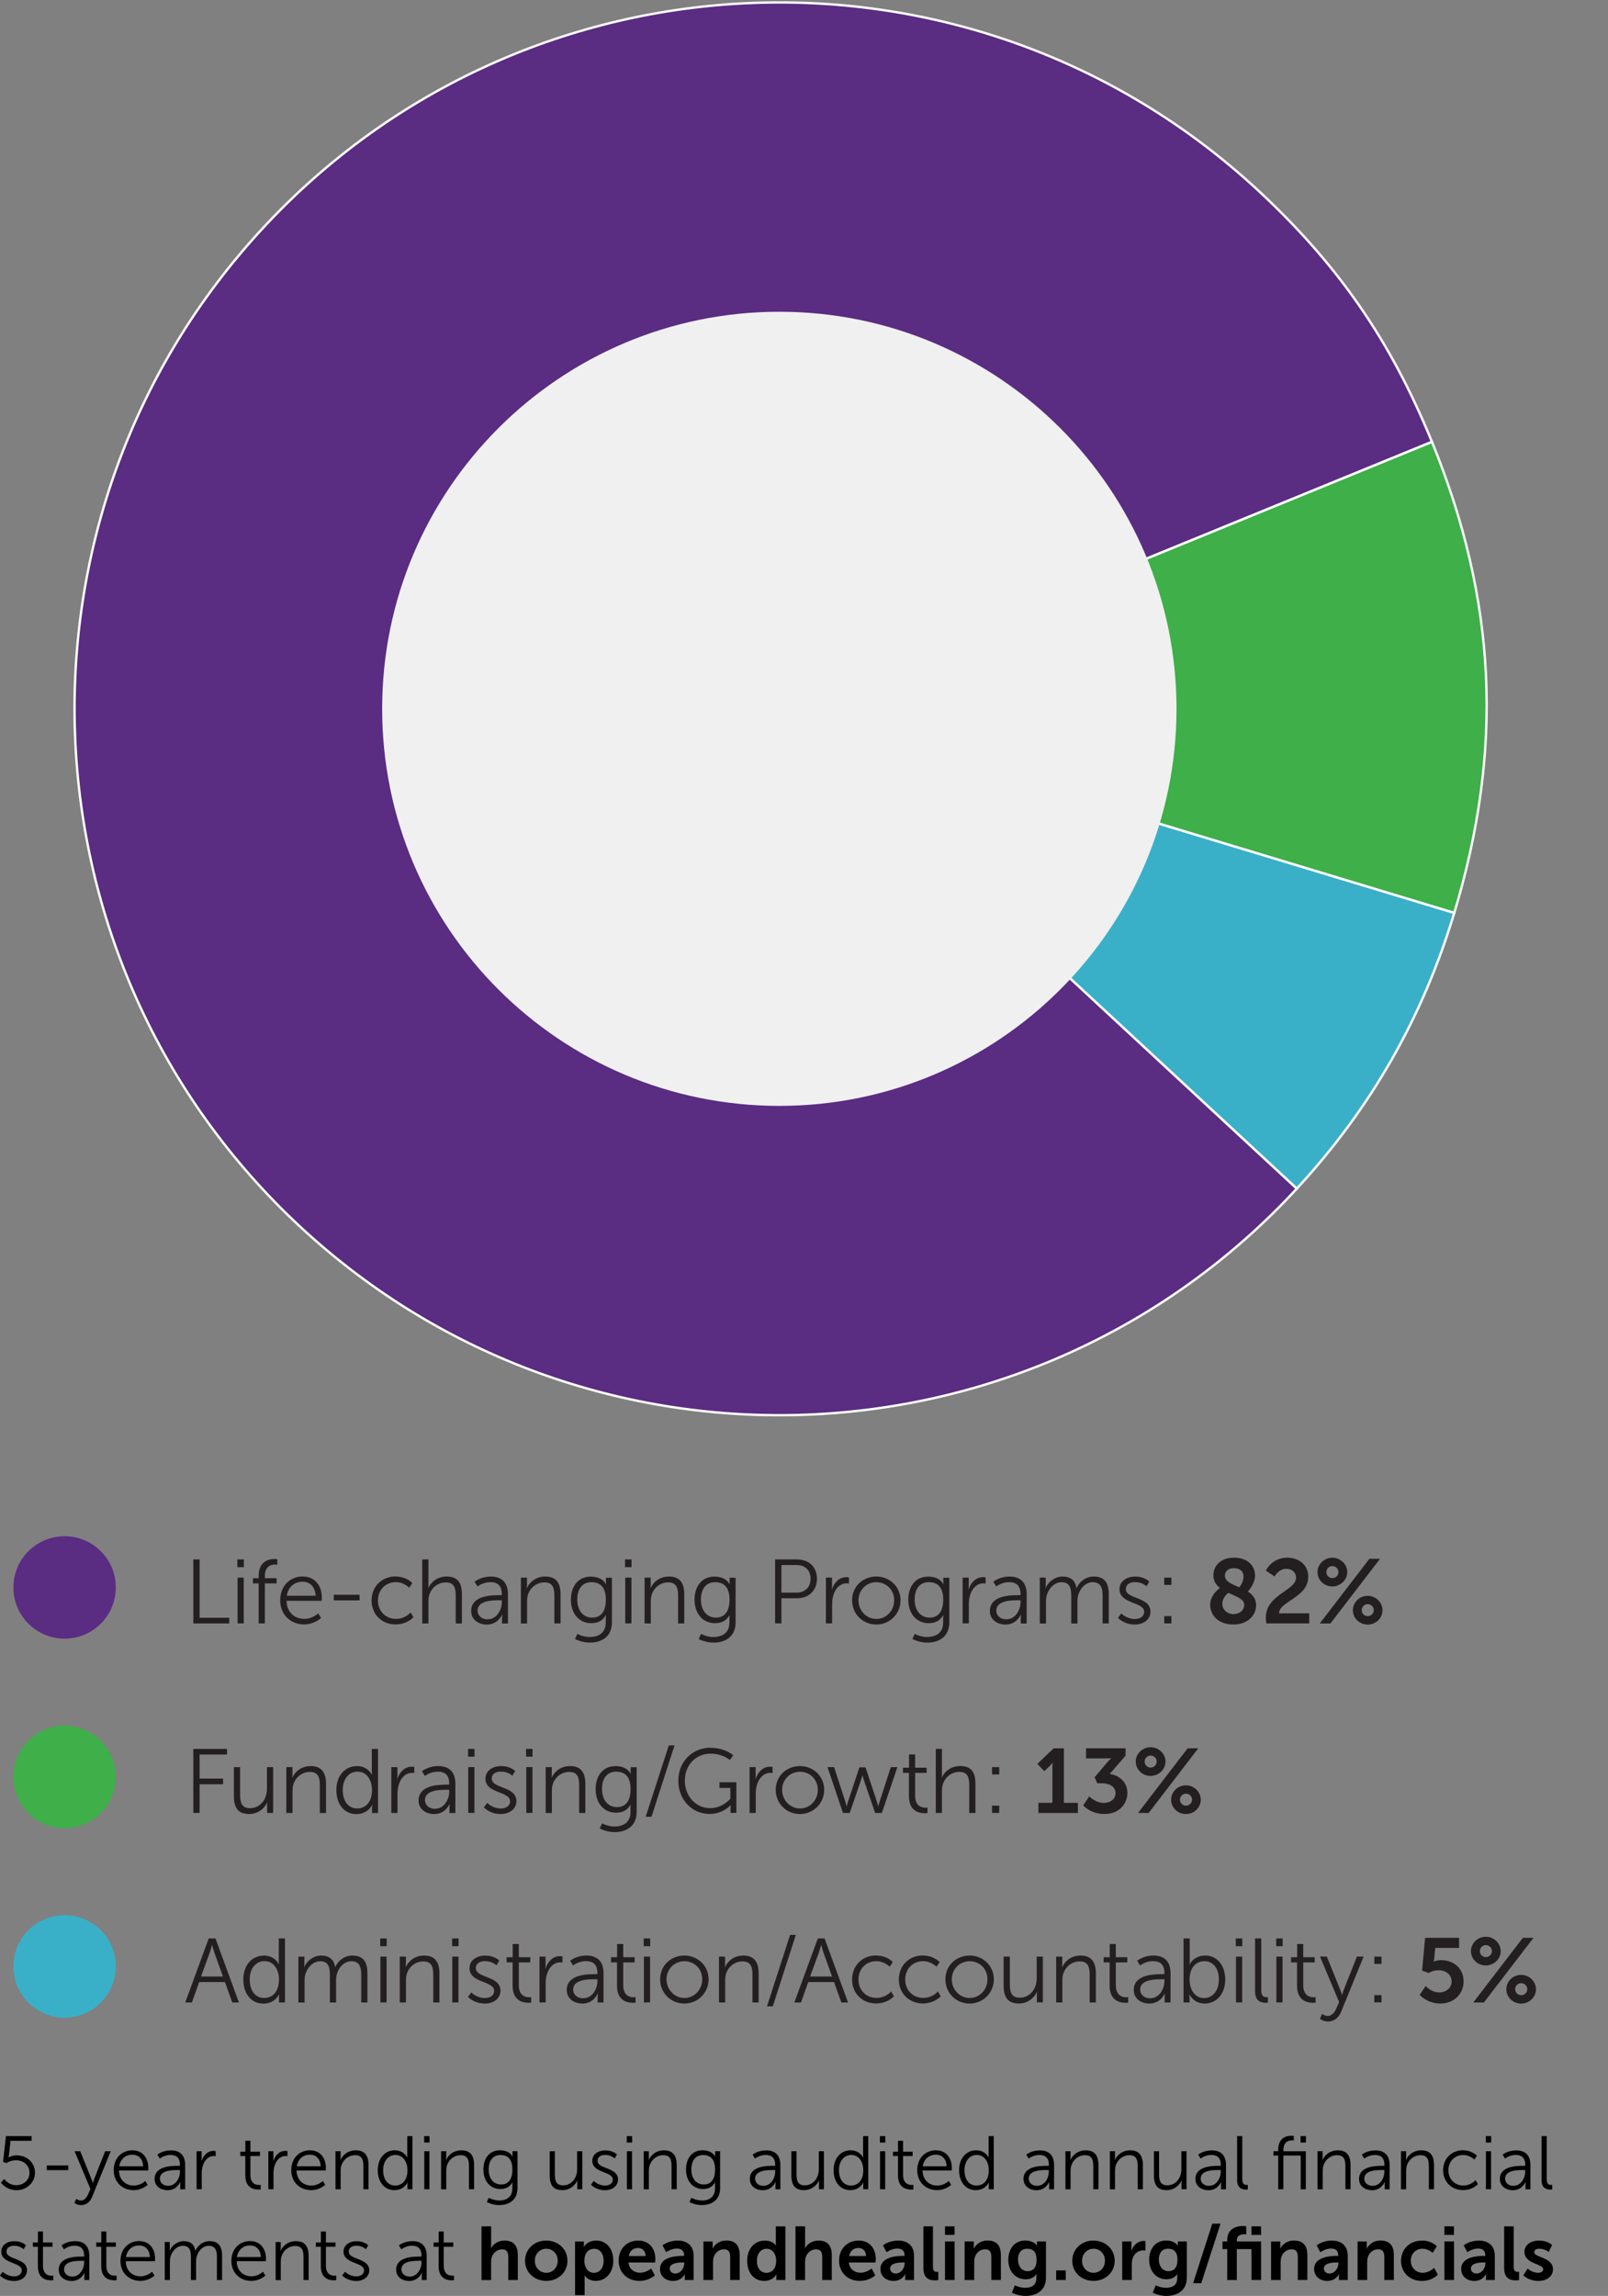 <svg xmlns="http://www.w3.org/2000/svg" id="Layer_2" data-name="Layer 2" viewBox="0 0 340.53 485.99"><rect x="0" y="0" width="340.53" height="485.99" fill="#808080" stroke="none"/><defs><style>      .cls-1, .cls-2, .cls-3, .cls-4, .cls-5, .cls-6, .cls-7 {        stroke-width: 0px;      }      .cls-1, .cls-8 {        fill: none;      }      .cls-3 {        fill: #5a2c82;      }      .cls-4 {        fill: #3ab0c8;      }      .cls-5 {        fill: #3eaf49;      }      .cls-6 {        fill: #231f20;      }      .cls-7 {        fill: #f0f0f0;      }      .cls-8 {        stroke: #fff;        stroke-miterlimit: 10;        stroke-width: .5px;      }    </style></defs><g id="Layer_2-2" data-name="Layer 2"><g><path class="cls-4" d="m13.68,427.08c5.99,0,10.84-4.85,10.84-10.84s-4.85-10.84-10.84-10.84-10.84,4.85-10.84,10.84,4.85,10.84,10.84,10.84"></path><path class="cls-3" d="m13.68,346.86c5.99,0,10.84-4.85,10.84-10.84s-4.85-10.84-10.84-10.84-10.84,4.85-10.84,10.84,4.85,10.84,10.84,10.84"></path><path class="cls-5" d="m13.68,386.97c5.99,0,10.84-4.85,10.84-10.84s-4.85-10.84-10.84-10.84-10.84,4.85-10.84,10.84,4.85,10.84,10.84,10.84"></path><path class="cls-4" d="m165.06,150.04l142.91,43.19c-6.66,22.14-17.68,41.41-33.35,58.38l-109.56-101.57Z"></path><path class="cls-8" d="m165.06,150.04l142.91,43.19c-6.66,22.14-17.68,41.41-33.35,58.38l-109.56-101.57Z"></path><path class="cls-5" d="m165.06,150.04l138.19-56.52c13.72,33.64,15.2,64.92,4.73,99.71l-142.91-43.19Z"></path><path class="cls-8" d="m165.06,150.04l138.19-56.52c13.72,33.64,15.2,64.92,4.73,99.71l-142.91-43.19Z"></path><path class="cls-3" d="m165.06,150.04l109.56,101.57c-55.99,60.6-150.43,64.26-210.94,8.16C3.17,203.67-.49,109.07,55.5,48.47,111.49-12.13,205.94-15.78,266.44,40.31c16.94,15.71,28.07,31.8,36.8,53.2l-138.19,56.52Z"></path><path class="cls-8" d="m165.06,150.04l109.56,101.57c-55.99,60.6-150.43,64.26-210.94,8.16C3.17,203.67-.49,109.07,55.5,48.47,111.49-12.13,205.94-15.78,266.44,40.31c16.94,15.71,28.07,31.8,36.8,53.2l-138.19,56.52Z"></path><path class="cls-7" d="m165.04,234.09c46.45,0,84.11-37.63,84.11-84.05s-37.66-84.05-84.11-84.05-84.11,37.63-84.11,84.05,37.66,84.05,84.11,84.05"></path><rect class="cls-1" x="4.34" width="336.19" height="300.08"></rect><g><path class="cls-2" d="m.91,461.24s.83,1.31,2.54,1.31c1.55,0,2.8-1.1,2.8-2.64s-1.25-2.64-2.85-2.64c-1.2,0-2.05.61-2.05.61l-.7-.26.61-5.46h5.44v.99H2.23l-.32,2.88c-.05.4-.11.64-.11.64h.03s.7-.43,1.71-.43c2.26,0,3.87,1.63,3.87,3.67s-1.71,3.7-3.91,3.7-3.3-1.6-3.3-1.6l.7-.77Z"></path><path class="cls-2" d="m9.91,458.37h4.55v.99h-4.55v-.99Z"></path><path class="cls-2" d="m16.17,465.43s.45.37.96.37c.7,0,1.2-.58,1.52-1.31l.5-1.14-3.36-7.99h1.2l2.37,5.87c.16.4.29.85.29.85h.03s.11-.45.27-.85l2.32-5.87h1.18l-3.97,9.73c-.42,1.02-1.25,1.68-2.32,1.68-.83,0-1.41-.48-1.41-.48l.42-.86Z"></path><path class="cls-2" d="m28.05,455.17c2.23,0,3.36,1.71,3.36,3.71,0,.19-.03.56-.03.56h-6.18c.05,2.07,1.46,3.19,3.12,3.19,1.47,0,2.45-.98,2.45-.98l.5.83s-1.17,1.12-2.98,1.12c-2.4,0-4.21-1.73-4.21-4.21,0-2.64,1.79-4.23,3.97-4.23Zm2.26,3.38c-.06-1.68-1.09-2.46-2.29-2.46-1.34,0-2.51.85-2.77,2.46h5.06Z"></path><path class="cls-2" d="m37.66,458.44h.45v-.21c0-1.55-.85-2.08-2-2.08-1.33,0-2.27.77-2.27.77l-.51-.83s1.06-.91,2.87-.91c1.94,0,3.01,1.07,3.01,3.09v5.15h-1.04v-.88c0-.4.03-.67.03-.67h-.03s-.67,1.75-2.69,1.75c-1.34,0-2.74-.78-2.74-2.39,0-2.72,3.54-2.78,4.93-2.78Zm-2.02,4.24c1.54,0,2.47-1.6,2.47-2.99v-.35h-.46c-1.26,0-3.79.05-3.79,1.83,0,.75.59,1.52,1.79,1.52Z"></path><path class="cls-2" d="m41.63,455.36h1.07v1.42c0,.35-.03.64-.03.64h.03c.38-1.22,1.28-2.14,2.55-2.14.22,0,.43.05.43.05v1.07s-.19-.03-.4-.03c-1.14,0-1.98.9-2.34,2.08-.16.51-.22,1.06-.22,1.57v3.39h-1.09v-8.05Z"></path><path class="cls-2" d="m51.95,456.37h-1.06v-.91h1.07v-2.32h1.07v2.32h2.02v.91h-2.02v4c0,1.89,1.2,2.13,1.81,2.13.22,0,.37-.03.37-.03v.98s-.18.03-.46.03c-.93,0-2.8-.3-2.8-2.99v-4.11Z"></path><path class="cls-2" d="m56.83,455.36h1.07v1.42c0,.35-.03.64-.03.64h.03c.38-1.22,1.28-2.14,2.55-2.14.22,0,.43.05.43.05v1.07s-.19-.03-.4-.03c-1.14,0-1.98.9-2.34,2.08-.16.51-.22,1.06-.22,1.57v3.39h-1.09v-8.05Z"></path><path class="cls-2" d="m65.65,455.17c2.23,0,3.36,1.71,3.36,3.71,0,.19-.03.56-.03.56h-6.18c.05,2.07,1.46,3.19,3.12,3.19,1.47,0,2.45-.98,2.45-.98l.5.83s-1.17,1.12-2.98,1.12c-2.4,0-4.21-1.73-4.21-4.21,0-2.64,1.79-4.23,3.97-4.23Zm2.26,3.38c-.06-1.68-1.09-2.46-2.29-2.46-1.34,0-2.51.85-2.77,2.46h5.06Z"></path><path class="cls-2" d="m71.06,455.36h1.07v1.2c0,.35-.03.64-.03.64h.03c.29-.74,1.31-2.03,3.22-2.03s2.69,1.14,2.69,3.12v5.12h-1.09v-4.83c0-1.26-.19-2.38-1.75-2.38-1.38,0-2.56.94-2.93,2.27-.1.34-.13.7-.13,1.09v3.86h-1.09v-8.05Z"></path><path class="cls-2" d="m83.63,455.17c1.95,0,2.62,1.52,2.62,1.52h.03s-.03-.27-.03-.61v-3.92h1.09v11.25h-1.06v-.85c0-.35.03-.58.03-.58h-.03s-.66,1.62-2.77,1.62-3.51-1.73-3.51-4.23,1.5-4.21,3.62-4.21Zm.05,7.46c1.34,0,2.61-.96,2.61-3.25,0-1.63-.83-3.23-2.56-3.23-1.42,0-2.59,1.2-2.59,3.23s1.04,3.25,2.54,3.25Z"></path><path class="cls-2" d="m89.82,452.16h1.14v1.36h-1.14v-1.36Zm.03,3.2h1.09v8.05h-1.09v-8.05Z"></path><path class="cls-2" d="m93.42,455.36h1.07v1.2c0,.35-.03.64-.03.64h.03c.29-.74,1.31-2.03,3.22-2.03s2.69,1.14,2.69,3.12v5.12h-1.09v-4.83c0-1.26-.19-2.38-1.75-2.38-1.38,0-2.56.94-2.93,2.27-.1.34-.13.7-.13,1.09v3.86h-1.09v-8.05Z"></path><path class="cls-2" d="m105.68,465.8c1.57,0,2.82-.74,2.82-2.53v-.74c0-.3.03-.58.03-.58h-.03c-.48.9-1.3,1.41-2.54,1.41-2.16,0-3.59-1.71-3.59-4.13s1.33-4.07,3.49-4.07,2.66,1.34,2.66,1.34h.03s-.02-.1-.02-.27v-.88h1.06v7.86c0,2.56-1.89,3.55-3.86,3.55-.93,0-1.86-.24-2.64-.64l.42-.9s.99.56,2.18.56Zm2.83-6.56c0-2.35-1.12-3.07-2.54-3.07-1.57,0-2.48,1.14-2.48,3.06s1.04,3.17,2.64,3.17c1.26,0,2.38-.78,2.38-3.15Z"></path><path class="cls-2" d="m116.41,455.36h1.09v4.83c0,1.26.19,2.39,1.74,2.39,1.84,0,2.98-1.62,2.98-3.36v-3.86h1.09v8.05h-1.06v-1.2c0-.35.03-.64.03-.64h-.03c-.32.78-1.38,2.03-3.15,2.03-1.89,0-2.69-1.02-2.69-3.12v-5.12Z"></path><path class="cls-2" d="m125.75,461.65s.9.98,2.4.98c.86,0,1.62-.43,1.62-1.28,0-1.76-4.34-1.33-4.34-3.95,0-1.44,1.3-2.22,2.75-2.22,1.7,0,2.48.88,2.48.88l-.5.83s-.69-.74-2.02-.74c-.82,0-1.6.35-1.6,1.25,0,1.78,4.34,1.3,4.34,3.95,0,1.31-1.14,2.26-2.75,2.26-1.95,0-2.98-1.17-2.98-1.17l.59-.78Z"></path><path class="cls-2" d="m132.73,452.16h1.14v1.36h-1.14v-1.36Zm.03,3.2h1.09v8.05h-1.09v-8.05Z"></path><path class="cls-2" d="m136.33,455.36h1.07v1.2c0,.35-.03.64-.03.64h.03c.29-.74,1.31-2.03,3.22-2.03s2.69,1.14,2.69,3.12v5.12h-1.09v-4.83c0-1.26-.19-2.38-1.75-2.38-1.38,0-2.56.94-2.93,2.27-.1.34-.13.7-.13,1.09v3.86h-1.09v-8.05Z"></path><path class="cls-2" d="m148.6,465.8c1.57,0,2.82-.74,2.82-2.53v-.74c0-.3.03-.58.03-.58h-.03c-.48.9-1.3,1.41-2.55,1.41-2.16,0-3.59-1.71-3.59-4.13s1.33-4.07,3.49-4.07,2.66,1.34,2.66,1.34h.03s-.02-.1-.02-.27v-.88h1.06v7.86c0,2.56-1.89,3.55-3.86,3.55-.93,0-1.86-.24-2.64-.64l.42-.9s.99.56,2.18.56Zm2.83-6.56c0-2.35-1.12-3.07-2.54-3.07-1.57,0-2.48,1.14-2.48,3.06s1.04,3.17,2.64,3.17c1.26,0,2.38-.78,2.38-3.15Z"></path><path class="cls-2" d="m163.71,458.44h.45v-.21c0-1.55-.85-2.08-2-2.08-1.33,0-2.27.77-2.27.77l-.51-.83s1.06-.91,2.87-.91c1.94,0,3.01,1.07,3.01,3.09v5.15h-1.04v-.88c0-.4.03-.67.03-.67h-.03s-.67,1.75-2.69,1.75c-1.34,0-2.74-.78-2.74-2.39,0-2.72,3.54-2.78,4.93-2.78Zm-2.02,4.24c1.54,0,2.47-1.6,2.47-2.99v-.35h-.46c-1.26,0-3.79.05-3.79,1.83,0,.75.59,1.52,1.79,1.52Z"></path><path class="cls-2" d="m167.59,455.36h1.09v4.83c0,1.26.19,2.39,1.74,2.39,1.84,0,2.98-1.62,2.98-3.36v-3.86h1.09v8.05h-1.06v-1.2c0-.35.03-.64.03-.64h-.03c-.32.78-1.38,2.03-3.15,2.03-1.89,0-2.69-1.02-2.69-3.12v-5.12Z"></path><path class="cls-2" d="m180.16,455.17c1.95,0,2.62,1.52,2.62,1.52h.03s-.03-.27-.03-.61v-3.92h1.09v11.25h-1.06v-.85c0-.35.03-.58.03-.58h-.03s-.66,1.62-2.77,1.62-3.51-1.73-3.51-4.23,1.5-4.21,3.62-4.21Zm.05,7.46c1.34,0,2.61-.96,2.61-3.25,0-1.63-.83-3.23-2.56-3.23-1.42,0-2.59,1.2-2.59,3.23s1.04,3.25,2.55,3.25Z"></path><path class="cls-2" d="m186.34,452.16h1.14v1.36h-1.14v-1.36Zm.03,3.2h1.09v8.05h-1.09v-8.05Z"></path><path class="cls-2" d="m190.17,456.37h-1.06v-.91h1.07v-2.32h1.07v2.32h2.02v.91h-2.02v4c0,1.89,1.2,2.13,1.81,2.13.22,0,.37-.03.37-.03v.98s-.18.03-.46.03c-.93,0-2.8-.3-2.8-2.99v-4.11Z"></path><path class="cls-2" d="m198.21,455.17c2.23,0,3.36,1.71,3.36,3.71,0,.19-.03.56-.03.56h-6.18c.05,2.07,1.46,3.19,3.12,3.19,1.47,0,2.45-.98,2.45-.98l.5.83s-1.17,1.12-2.98,1.12c-2.4,0-4.21-1.73-4.21-4.21,0-2.64,1.79-4.23,3.97-4.23Zm2.26,3.38c-.06-1.68-1.09-2.46-2.29-2.46-1.34,0-2.51.85-2.77,2.46h5.06Z"></path><path class="cls-2" d="m206.74,455.17c1.95,0,2.62,1.52,2.62,1.52h.03s-.03-.27-.03-.61v-3.92h1.09v11.25h-1.06v-.85c0-.35.03-.58.03-.58h-.03s-.66,1.62-2.77,1.62-3.51-1.73-3.51-4.23,1.5-4.21,3.62-4.21Zm.05,7.46c1.34,0,2.61-.96,2.61-3.25,0-1.63-.83-3.23-2.56-3.23-1.42,0-2.59,1.2-2.59,3.23s1.04,3.25,2.55,3.25Z"></path><path class="cls-2" d="m221.67,458.44h.45v-.21c0-1.55-.85-2.08-2-2.08-1.33,0-2.27.77-2.27.77l-.51-.83s1.06-.91,2.87-.91c1.94,0,3.01,1.07,3.01,3.09v5.15h-1.04v-.88c0-.4.03-.67.03-.67h-.03s-.67,1.75-2.69,1.75c-1.34,0-2.74-.78-2.74-2.39,0-2.72,3.54-2.78,4.93-2.78Zm-2.02,4.24c1.54,0,2.46-1.6,2.46-2.99v-.35h-.46c-1.26,0-3.79.05-3.79,1.83,0,.75.59,1.52,1.79,1.52Z"></path><path class="cls-2" d="m225.64,455.36h1.07v1.2c0,.35-.03.64-.03.64h.03c.29-.74,1.31-2.03,3.22-2.03s2.69,1.14,2.69,3.12v5.12h-1.09v-4.83c0-1.26-.19-2.38-1.75-2.38-1.38,0-2.56.94-2.93,2.27-.1.34-.13.7-.13,1.09v3.86h-1.09v-8.05Z"></path><path class="cls-2" d="m235.05,455.36h1.07v1.2c0,.35-.03.64-.03.64h.03c.29-.74,1.31-2.03,3.22-2.03s2.69,1.14,2.69,3.12v5.12h-1.09v-4.83c0-1.26-.19-2.38-1.75-2.38-1.38,0-2.56.94-2.93,2.27-.1.34-.13.7-.13,1.09v3.86h-1.09v-8.05Z"></path><path class="cls-2" d="m244.37,455.36h1.09v4.83c0,1.26.19,2.39,1.74,2.39,1.84,0,2.98-1.62,2.98-3.36v-3.86h1.09v8.05h-1.06v-1.2c0-.35.03-.64.03-.64h-.03c-.32.78-1.38,2.03-3.15,2.03-1.89,0-2.69-1.02-2.69-3.12v-5.12Z"></path><path class="cls-2" d="m258.08,458.44h.45v-.21c0-1.55-.85-2.08-2-2.08-1.33,0-2.27.77-2.27.77l-.51-.83s1.06-.91,2.87-.91c1.94,0,3.01,1.07,3.01,3.09v5.15h-1.04v-.88c0-.4.03-.67.03-.67h-.03s-.67,1.75-2.69,1.75c-1.34,0-2.74-.78-2.74-2.39,0-2.72,3.54-2.78,4.93-2.78Zm-2.02,4.24c1.54,0,2.46-1.6,2.46-2.99v-.35h-.46c-1.26,0-3.79.05-3.79,1.83,0,.75.59,1.52,1.79,1.52Z"></path><path class="cls-2" d="m261.99,452.16h1.09v9.11c0,1.06.48,1.22.9,1.22.14,0,.27-.02.27-.02v.98s-.19.03-.4.03c-.67,0-1.86-.21-1.86-1.97v-9.35Z"></path><path class="cls-2" d="m275.45,456.27h-3.67v7.14h-1.09v-7.14h-1.01v-.91h1.01v-.29c0-2.66,1.87-2.99,2.79-2.99.3,0,.5.03.5.03v.98s-.16-.03-.38-.03c-.62,0-1.81.22-1.81,2.02v.29h4.75v8.05h-1.09v-7.14Zm-.03-4.11h1.14v1.36h-1.14v-1.36Z"></path><path class="cls-2" d="m279.03,455.36h1.07v1.2c0,.35-.03.64-.03.64h.03c.29-.74,1.31-2.03,3.22-2.03s2.69,1.14,2.69,3.12v5.12h-1.09v-4.83c0-1.26-.19-2.38-1.75-2.38-1.38,0-2.56.94-2.93,2.27-.1.34-.13.7-.13,1.09v3.86h-1.09v-8.05Z"></path><path class="cls-2" d="m292.73,458.44h.45v-.21c0-1.55-.85-2.08-2-2.08-1.33,0-2.27.77-2.27.77l-.51-.83s1.06-.91,2.87-.91c1.94,0,3.01,1.07,3.01,3.09v5.15h-1.04v-.88c0-.4.03-.67.03-.67h-.03s-.67,1.75-2.69,1.75c-1.34,0-2.74-.78-2.74-2.39,0-2.72,3.54-2.78,4.93-2.78Zm-2.02,4.24c1.54,0,2.46-1.6,2.46-2.99v-.35h-.46c-1.26,0-3.79.05-3.79,1.83,0,.75.59,1.52,1.79,1.52Z"></path><path class="cls-2" d="m296.7,455.36h1.07v1.2c0,.35-.03.64-.03.64h.03c.29-.74,1.31-2.03,3.22-2.03s2.69,1.14,2.69,3.12v5.12h-1.09v-4.83c0-1.26-.19-2.38-1.75-2.38-1.38,0-2.56.94-2.93,2.27-.1.34-.13.7-.13,1.09v3.86h-1.09v-8.05Z"></path><path class="cls-2" d="m309.83,455.17c1.97,0,2.95,1.15,2.95,1.15l-.56.82s-.9-.98-2.35-.98c-1.76,0-3.14,1.31-3.14,3.23s1.39,3.23,3.17,3.23c1.63,0,2.58-1.14,2.58-1.14l.5.85s-1.09,1.26-3.14,1.26c-2.38,0-4.23-1.71-4.23-4.21s1.86-4.23,4.23-4.23Z"></path><path class="cls-2" d="m314.65,452.16h1.14v1.36h-1.14v-1.36Zm.03,3.2h1.09v8.05h-1.09v-8.05Z"></path><path class="cls-2" d="m322.55,458.44h.45v-.21c0-1.55-.85-2.08-2-2.08-1.33,0-2.27.77-2.27.77l-.51-.83s1.06-.91,2.87-.91c1.94,0,3.01,1.07,3.01,3.09v5.15h-1.04v-.88c0-.4.03-.67.03-.67h-.03s-.67,1.75-2.69,1.75c-1.34,0-2.74-.78-2.74-2.39,0-2.72,3.54-2.78,4.93-2.78Zm-2.02,4.24c1.54,0,2.46-1.6,2.46-2.99v-.35h-.46c-1.26,0-3.79.05-3.79,1.83,0,.75.59,1.52,1.79,1.52Z"></path><path class="cls-2" d="m326.46,452.16h1.09v9.11c0,1.06.48,1.22.9,1.22.14,0,.27-.02.27-.02v.98s-.19.03-.4.03c-.67,0-1.86-.21-1.86-1.97v-9.35Z"></path></g><g><path class="cls-2" d="m.59,480.87s.9.98,2.4.98c.86,0,1.62-.43,1.62-1.28,0-1.76-4.34-1.33-4.34-3.95,0-1.44,1.3-2.22,2.75-2.22,1.7,0,2.48.88,2.48.88l-.5.83s-.69-.74-2.02-.74c-.82,0-1.6.35-1.6,1.25,0,1.78,4.34,1.3,4.34,3.95,0,1.31-1.14,2.26-2.75,2.26-1.95,0-2.98-1.17-2.98-1.17l.59-.78Z"></path><path class="cls-2" d="m8.02,475.58h-1.06v-.91h1.07v-2.32h1.07v2.32h2.02v.91h-2.02v4c0,1.89,1.2,2.13,1.81,2.13.22,0,.37-.03.37-.03v.98s-.18.03-.46.03c-.93,0-2.8-.3-2.8-2.99v-4.11Z"></path><path class="cls-2" d="m17.36,477.65h.45v-.21c0-1.55-.85-2.08-2-2.08-1.33,0-2.27.77-2.27.77l-.51-.83s1.06-.91,2.87-.91c1.94,0,3.01,1.07,3.01,3.09v5.15h-1.04v-.88c0-.4.03-.67.03-.67h-.03s-.67,1.75-2.69,1.75c-1.34,0-2.74-.78-2.74-2.39,0-2.72,3.54-2.78,4.93-2.78Zm-2.02,4.24c1.54,0,2.47-1.6,2.47-2.99v-.35h-.46c-1.26,0-3.79.05-3.79,1.83,0,.75.59,1.52,1.79,1.52Z"></path><path class="cls-2" d="m21.44,475.58h-1.06v-.91h1.07v-2.32h1.07v2.32h2.02v.91h-2.02v4c0,1.89,1.2,2.13,1.81,2.13.22,0,.37-.03.37-.03v.98s-.18.03-.46.03c-.93,0-2.8-.3-2.8-2.99v-4.11Z"></path><path class="cls-2" d="m29.48,474.38c2.23,0,3.36,1.71,3.36,3.71,0,.19-.03.56-.03.56h-6.18c.05,2.07,1.46,3.19,3.12,3.19,1.47,0,2.45-.98,2.45-.98l.5.83s-1.17,1.12-2.98,1.12c-2.4,0-4.21-1.73-4.21-4.21,0-2.64,1.79-4.23,3.97-4.23Zm2.26,3.38c-.06-1.68-1.09-2.46-2.29-2.46-1.34,0-2.51.85-2.77,2.46h5.06Z"></path><path class="cls-2" d="m34.89,474.58h1.07v1.2c0,.35-.03.64-.03.64h.03c.38-1.09,1.67-2.03,2.91-2.03,1.49,0,2.26.69,2.5,2.02h.03c.43-1.09,1.6-2.02,2.96-2.02,1.95,0,2.67,1.14,2.67,3.12v5.12h-1.09v-4.85c0-1.31-.27-2.4-1.74-2.4-1.23,0-2.24,1.09-2.54,2.27-.11.35-.14.74-.14,1.17v3.81h-1.09v-4.85c0-1.22-.18-2.4-1.7-2.4-1.31,0-2.31,1.14-2.64,2.37-.08.34-.11.7-.11,1.07v3.81h-1.09v-8.05Z"></path><path class="cls-2" d="m52.97,474.38c2.23,0,3.36,1.71,3.36,3.71,0,.19-.03.56-.03.56h-6.18c.05,2.07,1.46,3.19,3.12,3.19,1.47,0,2.45-.98,2.45-.98l.5.83s-1.17,1.12-2.98,1.12c-2.4,0-4.21-1.73-4.21-4.21,0-2.64,1.79-4.23,3.97-4.23Zm2.26,3.38c-.06-1.68-1.09-2.46-2.29-2.46-1.34,0-2.51.85-2.77,2.46h5.06Z"></path><path class="cls-2" d="m58.38,474.58h1.07v1.2c0,.35-.03.64-.03.64h.03c.29-.74,1.31-2.03,3.22-2.03s2.69,1.14,2.69,3.12v5.12h-1.09v-4.83c0-1.26-.19-2.38-1.75-2.38-1.38,0-2.56.94-2.93,2.27-.1.34-.13.7-.13,1.09v3.86h-1.09v-8.05Z"></path><path class="cls-2" d="m67.94,475.58h-1.06v-.91h1.07v-2.32h1.07v2.32h2.02v.91h-2.02v4c0,1.89,1.2,2.13,1.81,2.13.22,0,.37-.03.37-.03v.98s-.18.03-.46.03c-.93,0-2.8-.3-2.8-2.99v-4.11Z"></path><path class="cls-2" d="m73.07,480.87s.9.98,2.4.98c.86,0,1.62-.43,1.62-1.28,0-1.76-4.34-1.33-4.34-3.95,0-1.44,1.3-2.22,2.75-2.22,1.7,0,2.48.88,2.48.88l-.5.83s-.69-.74-2.02-.74c-.82,0-1.6.35-1.6,1.25,0,1.78,4.34,1.3,4.34,3.95,0,1.31-1.14,2.26-2.75,2.26-1.95,0-2.98-1.17-2.98-1.17l.59-.78Z"></path><path class="cls-2" d="m88.81,477.65h.45v-.21c0-1.55-.85-2.08-2-2.08-1.33,0-2.27.77-2.27.77l-.51-.83s1.06-.91,2.87-.91c1.94,0,3.01,1.07,3.01,3.09v5.15h-1.04v-.88c0-.4.03-.67.03-.67h-.03s-.67,1.75-2.69,1.75c-1.34,0-2.74-.78-2.74-2.39,0-2.72,3.54-2.78,4.93-2.78Zm-2.02,4.24c1.54,0,2.47-1.6,2.47-2.99v-.35h-.46c-1.26,0-3.79.05-3.79,1.83,0,.75.59,1.52,1.79,1.52Z"></path><path class="cls-2" d="m92.89,475.58h-1.06v-.91h1.07v-2.32h1.07v2.32h2.02v.91h-2.02v4c0,1.89,1.2,2.13,1.81,2.13.22,0,.37-.03.37-.03v.98s-.18.03-.46.03c-.93,0-2.8-.3-2.8-2.99v-4.11Z"></path></g><g><path class="cls-2" d="m101.98,471.26h2.03v3.94c0,.4-.03.69-.03.69h.03c.4-.79,1.39-1.62,2.82-1.62,1.81,0,2.83.94,2.83,3.11v5.25h-2.02v-4.83c0-.99-.26-1.67-1.3-1.67s-1.9.71-2.21,1.7c-.1.32-.13.67-.13,1.06v3.75h-2.03v-11.36Z"></path><path class="cls-2" d="m115.67,474.27c2.5,0,4.5,1.78,4.5,4.27s-2,4.27-4.48,4.27-4.5-1.76-4.5-4.27,2-4.27,4.48-4.27Zm.02,6.82c1.31,0,2.42-1.03,2.42-2.55s-1.1-2.54-2.42-2.54-2.43,1.04-2.43,2.54,1.1,2.55,2.43,2.55Z"></path><path class="cls-2" d="m121.78,474.46h1.86v.59c0,.3-.03.56-.03.56h.03s.7-1.34,2.62-1.34c2.21,0,3.62,1.75,3.62,4.27s-1.58,4.27-3.73,4.27c-1.62,0-2.34-1.12-2.34-1.12h-.03s.03.29.03.71v3.42h-2.03v-11.36Zm4,6.64c1.12,0,2.05-.91,2.05-2.53s-.83-2.56-2.03-2.56c-1.06,0-2.05.77-2.05,2.58,0,1.26.69,2.51,2.03,2.51Z"></path><path class="cls-2" d="m135.16,474.27c2.35,0,3.62,1.71,3.62,3.87,0,.24-.05.78-.05.78h-5.63c.13,1.42,1.23,2.16,2.45,2.16,1.31,0,2.35-.9,2.35-.9l.78,1.46s-1.25,1.17-3.28,1.17c-2.71,0-4.39-1.95-4.39-4.27,0-2.51,1.71-4.27,4.15-4.27Zm1.57,3.27c-.03-1.1-.72-1.7-1.62-1.7-1.04,0-1.76.64-1.95,1.7h3.57Z"></path><path class="cls-2" d="m144.61,477.51h.27v-.11c0-1.07-.67-1.44-1.57-1.44-1.17,0-2.24.78-2.24.78l-.77-1.46s1.26-1.01,3.2-1.01c2.15,0,3.39,1.18,3.39,3.25v5.11h-1.87v-.67c0-.32.03-.58.03-.58h-.03s-.62,1.44-2.48,1.44c-1.46,0-2.77-.91-2.77-2.54,0-2.59,3.51-2.77,4.83-2.77Zm-1.55,3.73c1.07,0,1.84-1.15,1.84-2.14v-.19h-.35c-1.04,0-2.72.14-2.72,1.28,0,.54.4,1.06,1.23,1.06Z"></path><path class="cls-2" d="m148.97,474.46h1.95v.94c0,.3-.03.56-.03.56h.03c.35-.69,1.25-1.7,2.9-1.7,1.81,0,2.83.94,2.83,3.11v5.25h-2.02v-4.83c0-.99-.26-1.67-1.3-1.67s-1.89.69-2.19,1.67c-.11.34-.14.7-.14,1.09v3.75h-2.03v-8.16Z"></path><path class="cls-2" d="m161.94,474.27c1.79,0,2.35,1.04,2.35,1.04h.03s-.02-.21-.02-.46v-3.58h2.03v11.36h-1.92v-.67c0-.3.03-.53.03-.53h-.03s-.69,1.39-2.56,1.39c-2.21,0-3.62-1.75-3.62-4.27s1.54-4.27,3.7-4.27Zm.38,6.83c1.06,0,2.05-.77,2.05-2.58,0-1.26-.67-2.51-2.03-2.51-1.12,0-2.05.91-2.05,2.53s.83,2.56,2.03,2.56Z"></path><path class="cls-2" d="m168.47,471.26h2.03v3.94c0,.4-.03.69-.03.69h.03c.4-.79,1.39-1.62,2.82-1.62,1.81,0,2.83.94,2.83,3.11v5.25h-2.02v-4.83c0-.99-.26-1.67-1.3-1.67s-1.9.71-2.21,1.7c-.1.32-.13.67-.13,1.06v3.75h-2.03v-11.36Z"></path><path class="cls-2" d="m181.84,474.27c2.35,0,3.62,1.71,3.62,3.87,0,.24-.05.78-.05.78h-5.63c.13,1.42,1.23,2.16,2.45,2.16,1.31,0,2.35-.9,2.35-.9l.78,1.46s-1.25,1.17-3.28,1.17c-2.71,0-4.39-1.95-4.39-4.27,0-2.51,1.71-4.27,4.15-4.27Zm1.57,3.27c-.03-1.1-.72-1.7-1.62-1.7-1.04,0-1.76.64-1.95,1.7h3.57Z"></path><path class="cls-2" d="m191.29,477.51h.27v-.11c0-1.07-.67-1.44-1.57-1.44-1.17,0-2.24.78-2.24.78l-.77-1.46s1.26-1.01,3.2-1.01c2.14,0,3.39,1.18,3.39,3.25v5.11h-1.87v-.67c0-.32.03-.58.03-.58h-.03s-.62,1.44-2.48,1.44c-1.46,0-2.77-.91-2.77-2.54,0-2.59,3.5-2.77,4.83-2.77Zm-1.55,3.73c1.07,0,1.84-1.15,1.84-2.14v-.19h-.35c-1.04,0-2.72.14-2.72,1.28,0,.54.4,1.06,1.23,1.06Z"></path><path class="cls-2" d="m195.55,471.26h2.02v8.51c0,.9.3,1.12.83,1.12.16,0,.3-.02.3-.02v1.78s-.3.05-.64.05c-1.12,0-2.51-.29-2.51-2.62v-8.82Z"></path><path class="cls-2" d="m200.13,471.26h2.02v1.81h-2.02v-1.81Zm0,3.2h2.03v8.16h-2.03v-8.16Z"></path><path class="cls-2" d="m204.28,474.46h1.95v.94c0,.3-.03.56-.03.56h.03c.35-.69,1.25-1.7,2.9-1.7,1.81,0,2.83.94,2.83,3.11v5.25h-2.02v-4.83c0-.99-.26-1.67-1.3-1.67s-1.89.69-2.19,1.67c-.11.34-.14.7-.14,1.09v3.75h-2.03v-8.16Z"></path><path class="cls-2" d="m217.17,484.26c1.25,0,2.3-.53,2.3-1.99v-.48c0-.19.03-.43.03-.43h-.03c-.48.72-1.18,1.1-2.27,1.1-2.34,0-3.67-1.89-3.67-4.13s1.26-4.07,3.62-4.07c1.78,0,2.42,1.04,2.42,1.04h.05s-.02-.1-.02-.22v-.62h1.91v7.67c0,2.8-2.18,3.86-4.31,3.86-1.02,0-2.11-.29-2.9-.7l.61-1.55s1.02.53,2.26.53Zm2.35-5.91c0-1.86-.91-2.35-2.02-2.35-1.23,0-1.92.9-1.92,2.27s.74,2.48,2.05,2.48c.98,0,1.89-.56,1.89-2.4Z"></path><path class="cls-2" d="m223.67,480.59h2.03v2.03h-2.03v-2.03Z"></path><path class="cls-2" d="m231.56,474.27c2.5,0,4.5,1.78,4.5,4.27s-2,4.27-4.48,4.27-4.5-1.76-4.5-4.27,2-4.27,4.48-4.27Zm.02,6.82c1.31,0,2.42-1.03,2.42-2.55s-1.1-2.54-2.42-2.54-2.43,1.04-2.43,2.54,1.1,2.55,2.43,2.55Z"></path><path class="cls-2" d="m237.66,474.46h1.95v1.41c0,.3-.03.58-.03.58h.03c.37-1.17,1.34-2.1,2.59-2.1.19,0,.37.03.37.03v2s-.21-.03-.48-.03c-.87,0-1.84.5-2.23,1.71-.13.4-.18.85-.18,1.33v3.23h-2.03v-8.16Z"></path><path class="cls-2" d="m247,484.26c1.25,0,2.3-.53,2.3-1.99v-.48c0-.19.03-.43.03-.43h-.03c-.48.72-1.18,1.1-2.27,1.1-2.34,0-3.67-1.89-3.67-4.13s1.26-4.07,3.62-4.07c1.78,0,2.42,1.04,2.42,1.04h.05s-.02-.1-.02-.22v-.62h1.91v7.67c0,2.8-2.18,3.86-4.31,3.86-1.02,0-2.11-.29-2.9-.7l.61-1.55s1.02.53,2.26.53Zm2.35-5.91c0-1.86-.91-2.35-2.02-2.35-1.23,0-1.92.9-1.92,2.27s.74,2.48,2.05,2.48c.98,0,1.89-.56,1.89-2.4Z"></path><path class="cls-2" d="m256.73,470.69h1.74l-4.08,12.61h-1.73l4.07-12.61Z"></path><path class="cls-2" d="m265.03,476.08h-3.11v6.55h-2.03v-6.55h-1.01v-1.62h1.01v-.24c0-2.67,2.19-3.03,3.33-3.03.42,0,.69.05.69.05v1.73s-.18-.03-.42-.03c-.58,0-1.57.14-1.57,1.33v.19h5.14v8.16h-2.03v-6.55Zm0-4.82h2.02v1.81h-2.02v-1.81Z"></path><path class="cls-2" d="m269.18,474.46h1.95v.94c0,.3-.03.56-.03.56h.03c.35-.69,1.25-1.7,2.9-1.7,1.81,0,2.83.94,2.83,3.11v5.25h-2.02v-4.83c0-.99-.26-1.67-1.3-1.67s-1.89.69-2.19,1.67c-.11.34-.14.7-.14,1.09v3.75h-2.03v-8.16Z"></path><path class="cls-2" d="m283.14,477.51h.27v-.11c0-1.07-.67-1.44-1.57-1.44-1.17,0-2.24.78-2.24.78l-.77-1.46s1.26-1.01,3.2-1.01c2.14,0,3.39,1.18,3.39,3.25v5.11h-1.87v-.67c0-.32.03-.58.03-.58h-.03s-.62,1.44-2.48,1.44c-1.46,0-2.77-.91-2.77-2.54,0-2.59,3.5-2.77,4.83-2.77Zm-1.55,3.73c1.07,0,1.84-1.15,1.84-2.14v-.19h-.35c-1.04,0-2.72.14-2.72,1.28,0,.54.4,1.06,1.23,1.06Z"></path><path class="cls-2" d="m287.5,474.46h1.95v.94c0,.3-.03.56-.03.56h.03c.35-.69,1.25-1.7,2.9-1.7,1.81,0,2.83.94,2.83,3.11v5.25h-2.02v-4.83c0-.99-.26-1.67-1.3-1.67s-1.89.69-2.19,1.67c-.11.34-.14.7-.14,1.09v3.75h-2.03v-8.16Z"></path><path class="cls-2" d="m301.14,474.27c2.13,0,3.14,1.22,3.14,1.22l-.9,1.39s-.85-.88-2.13-.88c-1.5,0-2.48,1.14-2.48,2.53s.99,2.56,2.54,2.56c1.38,0,2.4-1.04,2.4-1.04l.78,1.44s-1.17,1.33-3.36,1.33c-2.71,0-4.43-1.91-4.43-4.27s1.73-4.27,4.43-4.27Z"></path><path class="cls-2" d="m305.89,471.26h2.02v1.81h-2.02v-1.81Zm0,3.2h2.03v8.16h-2.03v-8.16Z"></path><path class="cls-2" d="m314.28,477.51h.27v-.11c0-1.07-.67-1.44-1.57-1.44-1.17,0-2.24.78-2.24.78l-.77-1.46s1.26-1.01,3.2-1.01c2.14,0,3.39,1.18,3.39,3.25v5.11h-1.87v-.67c0-.32.03-.58.03-.58h-.03s-.62,1.44-2.48,1.44c-1.46,0-2.77-.91-2.77-2.54,0-2.59,3.5-2.77,4.83-2.77Zm-1.55,3.73c1.07,0,1.84-1.15,1.84-2.14v-.19h-.35c-1.04,0-2.72.14-2.72,1.28,0,.54.4,1.06,1.23,1.06Z"></path><path class="cls-2" d="m318.54,471.26h2.02v8.51c0,.9.3,1.12.83,1.12.16,0,.3-.02.3-.02v1.78s-.3.05-.64.05c-1.12,0-2.51-.29-2.51-2.62v-8.82Z"></path><path class="cls-2" d="m323.52,480.19s.9.9,2.22.9c.58,0,1.07-.26,1.07-.74,0-1.22-3.97-1.06-3.97-3.68,0-1.52,1.36-2.4,3.12-2.4s2.74.93,2.74.93l-.75,1.5s-.75-.7-2-.7c-.53,0-1.04.22-1.04.74,0,1.15,3.97,1.01,3.97,3.63,0,1.36-1.18,2.45-3.12,2.45-2.03,0-3.17-1.2-3.17-1.2l.93-1.42Z"></path></g><g><path class="cls-6" d="m47.63,419.55h-5.45l-1.54,4.32h-1.41l4.97-13.55h1.43l4.97,13.55h-1.41l-1.56-4.32Zm-2.74-7.83s-.29,1.12-.52,1.75l-1.81,4.91h4.66l-1.77-4.91c-.23-.64-.52-1.75-.52-1.75h-.04Z"></path><path class="cls-6" d="m55.88,413.94c2.35,0,3.16,1.83,3.16,1.83h.04s-.04-.33-.04-.73v-4.72h1.31v13.55h-1.27v-1.02c0-.42.04-.69.04-.69h-.04s-.79,1.95-3.33,1.95-4.22-2.08-4.22-5.09,1.81-5.07,4.36-5.07Zm.06,8.98c1.62,0,3.14-1.16,3.14-3.91,0-1.97-1-3.89-3.08-3.89-1.72,0-3.12,1.45-3.12,3.89s1.25,3.91,3.06,3.91Z"></path><path class="cls-6" d="m63.17,414.17h1.29v1.45c0,.42-.04.77-.04.77h.04c.46-1.31,2-2.45,3.51-2.45,1.79,0,2.72.83,3.01,2.43h.04c.52-1.31,1.93-2.43,3.57-2.43,2.35,0,3.22,1.37,3.22,3.76v6.17h-1.31v-5.84c0-1.58-.33-2.89-2.1-2.89-1.48,0-2.7,1.31-3.06,2.74-.14.42-.17.89-.17,1.41v4.59h-1.31v-5.84c0-1.46-.21-2.89-2.04-2.89-1.58,0-2.78,1.37-3.18,2.85-.1.4-.14.85-.14,1.29v4.59h-1.31v-9.69Z"></path><path class="cls-6" d="m80.52,410.32h1.37v1.64h-1.37v-1.64Zm.04,3.85h1.31v9.69h-1.31v-9.69Z"></path><path class="cls-6" d="m84.66,414.17h1.29v1.45c0,.42-.04.77-.04.77h.04c.35-.89,1.58-2.45,3.87-2.45s3.24,1.37,3.24,3.76v6.17h-1.31v-5.82c0-1.52-.23-2.87-2.1-2.87-1.66,0-3.08,1.14-3.53,2.74-.12.4-.15.85-.15,1.31v4.64h-1.31v-9.69Z"></path><path class="cls-6" d="m95.74,410.32h1.37v1.64h-1.37v-1.64Zm.04,3.85h1.31v9.69h-1.31v-9.69Z"></path><path class="cls-6" d="m99.81,421.75s1.08,1.18,2.89,1.18c1.04,0,1.95-.52,1.95-1.54,0-2.12-5.22-1.6-5.22-4.76,0-1.73,1.56-2.68,3.31-2.68,2.04,0,2.99,1.06,2.99,1.06l-.6,1s-.83-.89-2.43-.89c-.98,0-1.93.42-1.93,1.5,0,2.14,5.22,1.56,5.22,4.76,0,1.58-1.37,2.72-3.31,2.72-2.35,0-3.58-1.41-3.58-1.41l.71-.94Z"></path><path class="cls-6" d="m108.56,415.39h-1.27v-1.1h1.29v-2.79h1.29v2.79h2.43v1.1h-2.43v4.82c0,2.27,1.45,2.56,2.18,2.56.27,0,.44-.04.44-.04v1.17s-.21.04-.56.04c-1.12,0-3.37-.37-3.37-3.6v-4.95Z"></path><path class="cls-6" d="m114.25,414.17h1.29v1.71c0,.42-.04.77-.04.77h.04c.46-1.46,1.54-2.58,3.06-2.58.27,0,.52.06.52.06v1.29s-.23-.04-.48-.04c-1.37,0-2.39,1.08-2.81,2.5-.19.62-.27,1.27-.27,1.89v4.09h-1.31v-9.69Z"></path><path class="cls-6" d="m125.97,417.87h.54v-.25c0-1.87-1.02-2.5-2.41-2.5-1.6,0-2.74.92-2.74.92l-.62-1s1.27-1.1,3.45-1.1c2.33,0,3.62,1.29,3.62,3.72v6.21h-1.25v-1.06c0-.48.04-.81.04-.81h-.04s-.81,2.1-3.24,2.1c-1.62,0-3.3-.94-3.3-2.87,0-3.28,4.26-3.35,5.94-3.35Zm-2.43,5.11c1.85,0,2.97-1.93,2.97-3.6v-.42h-.56c-1.52,0-4.57.06-4.57,2.2,0,.91.71,1.83,2.16,1.83Z"></path><path class="cls-6" d="m130.67,415.39h-1.27v-1.1h1.29v-2.79h1.29v2.79h2.43v1.1h-2.43v4.82c0,2.27,1.45,2.56,2.18,2.56.27,0,.44-.04.44-.04v1.17s-.21.04-.56.04c-1.12,0-3.37-.37-3.37-3.6v-4.95Z"></path><path class="cls-6" d="m136.32,410.32h1.37v1.64h-1.37v-1.64Zm.04,3.85h1.31v9.69h-1.31v-9.69Z"></path><path class="cls-6" d="m144.93,413.94c2.83,0,5.13,2.16,5.13,5.03s-2.29,5.13-5.13,5.13-5.13-2.2-5.13-5.13,2.29-5.03,5.13-5.03Zm0,8.98c2.08,0,3.78-1.7,3.78-3.95s-1.7-3.83-3.78-3.83-3.78,1.64-3.78,3.83,1.7,3.95,3.78,3.95Z"></path><path class="cls-6" d="m152.26,414.17h1.29v1.45c0,.42-.04.77-.04.77h.04c.35-.89,1.58-2.45,3.87-2.45s3.24,1.37,3.24,3.76v6.17h-1.31v-5.82c0-1.52-.23-2.87-2.1-2.87-1.66,0-3.08,1.14-3.53,2.74-.12.4-.15.85-.15,1.31v4.64h-1.31v-9.69Z"></path><path class="cls-6" d="m167.33,409.57h1.21l-4.88,15.11h-1.23l4.89-15.11Z"></path><path class="cls-6" d="m176.62,419.55h-5.45l-1.54,4.32h-1.41l4.97-13.55h1.43l4.97,13.55h-1.41l-1.56-4.32Zm-2.74-7.83s-.29,1.12-.52,1.75l-1.81,4.91h4.66l-1.77-4.91c-.23-.64-.52-1.75-.52-1.75h-.04Z"></path><path class="cls-6" d="m185.53,413.94c2.37,0,3.55,1.39,3.55,1.39l-.67.98s-1.08-1.18-2.83-1.18c-2.12,0-3.78,1.58-3.78,3.89s1.68,3.89,3.82,3.89c1.97,0,3.1-1.37,3.1-1.37l.6,1.02s-1.31,1.52-3.78,1.52c-2.87,0-5.09-2.06-5.09-5.07s2.24-5.09,5.09-5.09Z"></path><path class="cls-6" d="m195.43,413.94c2.37,0,3.55,1.39,3.55,1.39l-.67.98s-1.08-1.18-2.83-1.18c-2.12,0-3.78,1.58-3.78,3.89s1.68,3.89,3.82,3.89c1.97,0,3.1-1.37,3.1-1.37l.6,1.02s-1.31,1.52-3.78,1.52c-2.87,0-5.09-2.06-5.09-5.07s2.24-5.09,5.09-5.09Z"></path><path class="cls-6" d="m205.34,413.94c2.83,0,5.13,2.16,5.13,5.03s-2.29,5.13-5.13,5.13-5.13-2.2-5.13-5.13,2.29-5.03,5.13-5.03Zm0,8.98c2.08,0,3.78-1.7,3.78-3.95s-1.7-3.83-3.78-3.83-3.78,1.64-3.78,3.83,1.7,3.95,3.78,3.95Z"></path><path class="cls-6" d="m212.55,414.17h1.31v5.82c0,1.52.23,2.87,2.1,2.87,2.22,0,3.58-1.95,3.58-4.05v-4.64h1.31v9.69h-1.27v-1.45c0-.42.04-.77.04-.77h-.04c-.39.94-1.66,2.45-3.8,2.45-2.27,0-3.24-1.23-3.24-3.76v-6.17Z"></path><path class="cls-6" d="m223.67,414.17h1.29v1.45c0,.42-.04.77-.04.77h.04c.35-.89,1.58-2.45,3.87-2.45s3.24,1.37,3.24,3.76v6.17h-1.31v-5.82c0-1.52-.23-2.87-2.1-2.87-1.66,0-3.08,1.14-3.53,2.74-.12.4-.15.85-.15,1.31v4.64h-1.31v-9.69Z"></path><path class="cls-6" d="m234.99,415.39h-1.27v-1.1h1.29v-2.79h1.29v2.79h2.43v1.1h-2.43v4.82c0,2.27,1.45,2.56,2.18,2.56.27,0,.44-.04.44-.04v1.17s-.21.04-.56.04c-1.12,0-3.37-.37-3.37-3.6v-4.95Z"></path><path class="cls-6" d="m246.05,417.87h.54v-.25c0-1.87-1.02-2.5-2.41-2.5-1.6,0-2.74.92-2.74.92l-.62-1s1.27-1.1,3.45-1.1c2.33,0,3.62,1.29,3.62,3.72v6.21h-1.25v-1.06c0-.48.04-.81.04-.81h-.04s-.81,2.1-3.24,2.1c-1.62,0-3.3-.94-3.3-2.87,0-3.28,4.26-3.35,5.94-3.35Zm-2.43,5.11c1.85,0,2.97-1.93,2.97-3.6v-.42h-.56c-1.52,0-4.57.06-4.57,2.2,0,.91.71,1.83,2.16,1.83Z"></path><path class="cls-6" d="m250.64,410.32h1.31v4.7c0,.44-.04.79-.04.79h.04s.81-1.87,3.3-1.87,4.22,2.08,4.22,5.09-1.83,5.07-4.38,5.07c-2.31,0-3.18-1.89-3.18-1.89h-.04s.04.33.04.79v.87h-1.27v-13.55Zm4.36,12.62c1.72,0,3.12-1.45,3.12-3.91s-1.25-3.89-3.06-3.89c-1.62,0-3.14,1.16-3.14,3.91,0,1.95,1,3.89,3.08,3.89Z"></path><path class="cls-6" d="m261.71,410.32h1.37v1.64h-1.37v-1.64Zm.04,3.85h1.31v9.69h-1.31v-9.69Z"></path><path class="cls-6" d="m265.79,410.32h1.31v10.97c0,1.27.58,1.46,1.08,1.46.17,0,.33-.02.33-.02v1.17s-.23.04-.48.04c-.81,0-2.24-.25-2.24-2.37v-11.25Z"></path><path class="cls-6" d="m270.26,410.32h1.37v1.64h-1.37v-1.64Zm.04,3.85h1.31v9.69h-1.31v-9.69Z"></path><path class="cls-6" d="m274.68,415.39h-1.27v-1.1h1.29v-2.79h1.29v2.79h2.43v1.1h-2.43v4.82c0,2.27,1.45,2.56,2.18,2.56.27,0,.44-.04.44-.04v1.17s-.21.04-.56.04c-1.12,0-3.37-.37-3.37-3.6v-4.95Z"></path><path class="cls-6" d="m280,426.29s.54.44,1.16.44c.85,0,1.45-.69,1.83-1.58l.6-1.37-4.05-9.62h1.45l2.85,7.07c.19.48.35,1.02.35,1.02h.04s.13-.54.33-1.02l2.79-7.07h1.43l-4.78,11.72c-.5,1.23-1.5,2.02-2.79,2.02-1,0-1.7-.58-1.7-.58l.5-1.04Z"></path><path class="cls-6" d="m291.04,414.17h1.52v1.54h-1.52v-1.54Zm0,8.15h1.52v1.54h-1.52v-1.54Z"></path><path class="cls-6" d="m301.92,420.38s1.14,1.37,2.91,1.37c1.33,0,2.58-.89,2.58-2.33s-1.19-2.37-2.76-2.37c-1.21,0-2.12.58-2.12.58l-1.37-.5.64-6.94h7.19v2.14h-5.05l-.21,2.25c-.04.37-.1.64-.1.64h.04s.64-.31,1.46-.31c3.03,0,4.82,2.02,4.82,4.49,0,2.7-2.08,4.7-4.93,4.7s-4.37-1.85-4.37-1.85l1.27-1.87Z"></path><path class="cls-6" d="m311.51,413c0-1.66,1.41-3.04,3.14-3.04s3.16,1.39,3.16,3.04-1.43,3.04-3.16,3.04-3.14-1.35-3.14-3.04Zm10.99-2.81h2.25l-10.5,13.68h-2.25l10.5-13.68Zm-6.55,2.81c0-.69-.58-1.27-1.29-1.27s-1.27.58-1.27,1.27.56,1.27,1.27,1.27,1.29-.56,1.29-1.27Zm6.19,5.03c1.73,0,3.14,1.39,3.14,3.05s-1.41,3.03-3.14,3.03-3.14-1.35-3.14-3.03,1.39-3.05,3.14-3.05Zm0,4.3c.71,0,1.29-.56,1.29-1.27s-.58-1.27-1.29-1.27-1.27.58-1.27,1.27.56,1.27,1.27,1.27Z"></path></g><g><path class="cls-6" d="m40.94,330.09h1.33v12.35h6.28v1.2h-7.61v-13.55Z"></path><path class="cls-6" d="m50.27,330.09h1.37v1.64h-1.37v-1.64Zm.04,3.85h1.31v9.69h-1.31v-9.69Z"></path><path class="cls-6" d="m54.78,335.16h-1.21v-1.1h1.21v-.46c0-3.2,2.25-3.6,3.35-3.6.37,0,.6.04.6.04v1.17s-.19-.04-.46-.04c-.75,0-2.18.27-2.18,2.43v.46h2.49v1.1h-2.49v8.48h-1.31v-8.48Z"></path><path class="cls-6" d="m64.11,333.71c2.68,0,4.05,2.06,4.05,4.47,0,.23-.04.67-.04.67h-7.44c.06,2.49,1.75,3.83,3.76,3.83,1.77,0,2.95-1.18,2.95-1.18l.6,1s-1.41,1.35-3.58,1.35c-2.89,0-5.07-2.08-5.07-5.07,0-3.18,2.16-5.09,4.78-5.09Zm2.72,4.07c-.08-2.02-1.31-2.97-2.76-2.97-1.62,0-3.03,1.02-3.33,2.97h6.09Z"></path><path class="cls-6" d="m70.68,337.57h5.47v1.19h-5.47v-1.19Z"></path><path class="cls-6" d="m83.77,333.71c2.37,0,3.55,1.39,3.55,1.39l-.67.98s-1.08-1.18-2.83-1.18c-2.12,0-3.78,1.58-3.78,3.89s1.68,3.89,3.82,3.89c1.97,0,3.1-1.37,3.1-1.37l.6,1.02s-1.31,1.52-3.78,1.52c-2.87,0-5.09-2.06-5.09-5.07s2.24-5.09,5.09-5.09Z"></path><path class="cls-6" d="m89.42,330.09h1.31v5.24c0,.44-.04.79-.04.79h.04c.37-.93,1.66-2.41,3.85-2.41,2.39,0,3.24,1.37,3.24,3.76v6.17h-1.31v-5.82c0-1.52-.23-2.87-2.1-2.87-1.66,0-3.08,1.14-3.53,2.76-.12.39-.15.83-.15,1.29v4.64h-1.31v-13.55Z"></path><path class="cls-6" d="m105.73,337.65h.54v-.25c0-1.87-1.02-2.5-2.41-2.5-1.6,0-2.74.92-2.74.92l-.62-1s1.27-1.1,3.45-1.1c2.33,0,3.62,1.29,3.62,3.72v6.21h-1.25v-1.06c0-.48.04-.81.04-.81h-.04s-.81,2.1-3.24,2.1c-1.62,0-3.3-.94-3.3-2.87,0-3.28,4.26-3.35,5.94-3.35Zm-2.43,5.11c1.85,0,2.97-1.93,2.97-3.6v-.42h-.56c-1.52,0-4.57.06-4.57,2.2,0,.91.71,1.83,2.16,1.83Z"></path><path class="cls-6" d="m110.31,333.94h1.29v1.45c0,.42-.04.77-.04.77h.04c.35-.89,1.58-2.45,3.87-2.45s3.24,1.37,3.24,3.76v6.17h-1.31v-5.82c0-1.52-.23-2.87-2.1-2.87-1.66,0-3.08,1.14-3.53,2.74-.12.41-.15.85-.15,1.31v4.64h-1.31v-9.69Z"></path><path class="cls-6" d="m124.89,346.51c1.89,0,3.39-.89,3.39-3.04v-.89c0-.37.04-.69.04-.69h-.04c-.58,1.08-1.56,1.7-3.06,1.7-2.6,0-4.32-2.06-4.32-4.97s1.6-4.89,4.2-4.89,3.2,1.62,3.2,1.62h.04s-.02-.12-.02-.33v-1.06h1.27v9.46c0,3.08-2.27,4.28-4.64,4.28-1.12,0-2.24-.29-3.18-.77l.5-1.08s1.19.67,2.62.67Zm3.41-7.9c0-2.83-1.35-3.7-3.06-3.7-1.89,0-2.99,1.37-2.99,3.68s1.25,3.82,3.18,3.82c1.52,0,2.87-.94,2.87-3.8Z"></path><path class="cls-6" d="m132.37,330.09h1.37v1.64h-1.37v-1.64Zm.04,3.85h1.31v9.69h-1.31v-9.69Z"></path><path class="cls-6" d="m136.51,333.94h1.29v1.45c0,.42-.04.77-.04.77h.04c.35-.89,1.58-2.45,3.87-2.45s3.24,1.37,3.24,3.76v6.17h-1.31v-5.82c0-1.52-.23-2.87-2.1-2.87-1.66,0-3.08,1.14-3.53,2.74-.12.41-.15.85-.15,1.31v4.64h-1.31v-9.69Z"></path><path class="cls-6" d="m151.08,346.51c1.89,0,3.39-.89,3.39-3.04v-.89c0-.37.04-.69.04-.69h-.04c-.58,1.08-1.56,1.7-3.06,1.7-2.6,0-4.32-2.06-4.32-4.97s1.6-4.89,4.2-4.89,3.2,1.62,3.2,1.62h.04s-.02-.12-.02-.33v-1.06h1.27v9.46c0,3.08-2.27,4.28-4.64,4.28-1.12,0-2.24-.29-3.18-.77l.5-1.08s1.19.67,2.62.67Zm3.41-7.9c0-2.83-1.35-3.7-3.06-3.7-1.89,0-2.99,1.37-2.99,3.68s1.25,3.82,3.18,3.82c1.52,0,2.87-.94,2.87-3.8Z"></path><path class="cls-6" d="m164.15,330.09h4.68c2.43,0,4.18,1.58,4.18,4.08s-1.75,4.14-4.18,4.14h-3.35v5.32h-1.33v-13.55Zm4.51,7.03c1.81,0,2.99-1.1,2.99-2.95s-1.18-2.89-2.97-2.89h-3.2v5.84h3.18Z"></path><path class="cls-6" d="m174.91,333.94h1.29v1.71c0,.42-.04.77-.04.77h.04c.46-1.46,1.54-2.58,3.06-2.58.27,0,.52.06.52.06v1.29s-.23-.04-.48-.04c-1.37,0-2.39,1.08-2.81,2.5-.19.62-.27,1.27-.27,1.89v4.09h-1.31v-9.69Z"></path><path class="cls-6" d="m185.58,333.71c2.83,0,5.13,2.16,5.13,5.03s-2.29,5.13-5.13,5.13-5.13-2.2-5.13-5.13,2.29-5.03,5.13-5.03Zm0,8.98c2.08,0,3.78-1.7,3.78-3.95s-1.7-3.83-3.78-3.83-3.78,1.64-3.78,3.83,1.7,3.95,3.78,3.95Z"></path><path class="cls-6" d="m196.34,346.51c1.89,0,3.39-.89,3.39-3.04v-.89c0-.37.04-.69.04-.69h-.04c-.58,1.08-1.56,1.7-3.06,1.7-2.6,0-4.32-2.06-4.32-4.97s1.6-4.89,4.2-4.89,3.2,1.62,3.2,1.62h.04s-.02-.12-.02-.33v-1.06h1.27v9.46c0,3.08-2.27,4.28-4.64,4.28-1.12,0-2.24-.29-3.18-.77l.5-1.08s1.2.67,2.62.67Zm3.41-7.9c0-2.83-1.35-3.7-3.06-3.7-1.89,0-2.99,1.37-2.99,3.68s1.25,3.82,3.18,3.82c1.52,0,2.87-.94,2.87-3.8Z"></path><path class="cls-6" d="m203.86,333.94h1.29v1.71c0,.42-.04.77-.04.77h.04c.46-1.46,1.54-2.58,3.06-2.58.27,0,.52.06.52.06v1.29s-.23-.04-.48-.04c-1.37,0-2.39,1.08-2.81,2.5-.19.62-.27,1.27-.27,1.89v4.09h-1.31v-9.69Z"></path><path class="cls-6" d="m215.58,337.65h.54v-.25c0-1.87-1.02-2.5-2.41-2.5-1.6,0-2.74.92-2.74.92l-.62-1s1.27-1.1,3.45-1.1c2.33,0,3.62,1.29,3.62,3.72v6.21h-1.25v-1.06c0-.48.04-.81.04-.81h-.04s-.81,2.1-3.24,2.1c-1.62,0-3.3-.94-3.3-2.87,0-3.28,4.26-3.35,5.94-3.35Zm-2.43,5.11c1.85,0,2.97-1.93,2.97-3.6v-.42h-.56c-1.52,0-4.57.06-4.57,2.2,0,.91.71,1.83,2.16,1.83Z"></path><path class="cls-6" d="m220.17,333.94h1.29v1.45c0,.42-.04.77-.04.77h.04c.46-1.31,2-2.45,3.51-2.45,1.79,0,2.72.83,3.01,2.43h.04c.52-1.31,1.93-2.43,3.57-2.43,2.35,0,3.22,1.37,3.22,3.76v6.17h-1.31v-5.84c0-1.58-.33-2.89-2.1-2.89-1.48,0-2.7,1.31-3.06,2.74-.13.42-.17.89-.17,1.41v4.59h-1.31v-5.84c0-1.46-.21-2.89-2.04-2.89-1.58,0-2.77,1.37-3.18,2.85-.1.4-.13.85-.13,1.29v4.59h-1.31v-9.69Z"></path><path class="cls-6" d="m237.46,341.52s1.08,1.18,2.89,1.18c1.04,0,1.95-.52,1.95-1.54,0-2.12-5.22-1.6-5.22-4.76,0-1.73,1.56-2.68,3.31-2.68,2.04,0,2.99,1.06,2.99,1.06l-.6,1s-.83-.89-2.43-.89c-.98,0-1.93.42-1.93,1.5,0,2.14,5.22,1.56,5.22,4.76,0,1.58-1.37,2.72-3.31,2.72-2.35,0-3.58-1.41-3.58-1.41l.71-.94Z"></path><path class="cls-6" d="m246.55,333.94h1.52v1.54h-1.52v-1.54Zm0,8.15h1.52v1.54h-1.52v-1.54Z"></path><path class="cls-6" d="m258.37,336.14c-.83-.64-1.41-1.46-1.41-2.68,0-1.89,1.39-3.74,4.39-3.74,2.54,0,4.43,1.43,4.43,3.8,0,1.7-1.39,3.22-1.52,3.37,1,.64,1.75,1.5,1.75,2.91,0,2.1-1.75,4.07-4.82,4.07s-4.9-1.85-4.9-4.2c0-1.95,1.64-3.24,2.06-3.53Zm1.75,1.02c-.44.37-1.27,1.18-1.27,2.31,0,1.29,1.1,2.2,2.35,2.2s2.29-.77,2.29-1.99-1.71-1.73-3.37-2.52Zm2.31-1.18c.19-.21.92-1.12.92-2.31,0-1.06-.81-1.73-2.04-1.73s-1.91.69-1.91,1.58c0,1.25,1.46,1.79,3.03,2.47Z"></path><path class="cls-6" d="m268.07,342.42c0-4.93,6.4-5.72,6.4-8.44,0-1.19-.93-1.91-2.08-1.91-1.6,0-2.47,1.62-2.47,1.62l-1.85-1.23s1.25-2.74,4.53-2.74c2.41,0,4.45,1.46,4.45,4.05,0,4.39-6.13,5.15-6.19,7.73h6.4v2.14h-9.08c-.06-.44-.12-.83-.12-1.21Z"></path><path class="cls-6" d="m279.01,332.77c0-1.66,1.41-3.04,3.14-3.04s3.16,1.39,3.16,3.04-1.43,3.04-3.16,3.04-3.14-1.35-3.14-3.04Zm10.99-2.81h2.25l-10.5,13.68h-2.25l10.5-13.68Zm-6.55,2.81c0-.69-.58-1.27-1.29-1.27s-1.27.58-1.27,1.27.56,1.27,1.27,1.27,1.29-.56,1.29-1.27Zm6.19,5.03c1.73,0,3.14,1.39,3.14,3.05s-1.41,3.03-3.14,3.03-3.14-1.35-3.14-3.03,1.39-3.05,3.14-3.05Zm0,4.3c.71,0,1.29-.56,1.29-1.27s-.58-1.27-1.29-1.27-1.27.58-1.27,1.27.56,1.27,1.27,1.27Z"></path></g><g><path class="cls-6" d="m40.94,370.2h7.13v1.19h-5.8v5.09h4.97v1.2h-4.97v6.07h-1.33v-13.55Z"></path><path class="cls-6" d="m49.54,374.06h1.31v5.82c0,1.52.23,2.87,2.1,2.87,2.22,0,3.58-1.95,3.58-4.05v-4.64h1.31v9.69h-1.27v-1.45c0-.42.04-.77.04-.77h-.04c-.39.94-1.66,2.45-3.8,2.45-2.27,0-3.24-1.23-3.24-3.76v-6.17Z"></path><path class="cls-6" d="m60.64,374.06h1.29v1.45c0,.42-.04.77-.04.77h.04c.35-.89,1.58-2.45,3.87-2.45s3.24,1.37,3.24,3.76v6.17h-1.31v-5.82c0-1.52-.23-2.87-2.1-2.87-1.66,0-3.08,1.14-3.53,2.74-.12.41-.15.85-.15,1.31v4.64h-1.31v-9.69Z"></path><path class="cls-6" d="m75.58,373.83c2.35,0,3.16,1.83,3.16,1.83h.04s-.04-.33-.04-.73v-4.72h1.31v13.55h-1.27v-1.02c0-.42.04-.69.04-.69h-.04s-.79,1.95-3.33,1.95-4.22-2.08-4.22-5.09,1.81-5.07,4.36-5.07Zm.06,8.98c1.62,0,3.14-1.16,3.14-3.91,0-1.97-1-3.89-3.08-3.89-1.72,0-3.12,1.45-3.12,3.89s1.25,3.91,3.06,3.91Z"></path><path class="cls-6" d="m82.87,374.06h1.29v1.71c0,.42-.04.77-.04.77h.04c.46-1.46,1.54-2.58,3.06-2.58.27,0,.52.06.52.06v1.29s-.23-.04-.48-.04c-1.37,0-2.39,1.08-2.81,2.5-.19.62-.27,1.27-.27,1.89v4.09h-1.31v-9.69Z"></path><path class="cls-6" d="m94.59,377.76h.54v-.25c0-1.87-1.02-2.5-2.41-2.5-1.6,0-2.74.92-2.74.92l-.62-1s1.27-1.1,3.45-1.1c2.33,0,3.62,1.29,3.62,3.72v6.21h-1.25v-1.06c0-.48.04-.81.04-.81h-.04s-.81,2.1-3.24,2.1c-1.62,0-3.3-.94-3.3-2.87,0-3.28,4.26-3.35,5.94-3.35Zm-2.43,5.11c1.85,0,2.97-1.93,2.97-3.6v-.42h-.56c-1.52,0-4.57.06-4.57,2.2,0,.91.71,1.83,2.16,1.83Z"></path><path class="cls-6" d="m99.12,370.2h1.37v1.64h-1.37v-1.64Zm.04,3.85h1.31v9.69h-1.31v-9.69Z"></path><path class="cls-6" d="m103.18,381.63s1.08,1.18,2.89,1.18c1.04,0,1.95-.52,1.95-1.54,0-2.12-5.22-1.6-5.22-4.76,0-1.73,1.56-2.68,3.31-2.68,2.04,0,2.99,1.06,2.99,1.06l-.6,1s-.83-.89-2.43-.89c-.98,0-1.93.42-1.93,1.5,0,2.14,5.22,1.56,5.22,4.76,0,1.58-1.37,2.72-3.31,2.72-2.35,0-3.58-1.41-3.58-1.41l.71-.94Z"></path><path class="cls-6" d="m111.41,370.2h1.37v1.64h-1.37v-1.64Zm.04,3.85h1.31v9.69h-1.31v-9.69Z"></path><path class="cls-6" d="m115.56,374.06h1.29v1.45c0,.42-.04.77-.04.77h.04c.35-.89,1.58-2.45,3.87-2.45s3.24,1.37,3.24,3.76v6.17h-1.31v-5.82c0-1.52-.23-2.87-2.1-2.87-1.66,0-3.08,1.14-3.53,2.74-.12.41-.15.85-.15,1.31v4.64h-1.31v-9.69Z"></path><path class="cls-6" d="m130.13,386.62c1.89,0,3.39-.89,3.39-3.04v-.89c0-.37.04-.69.04-.69h-.04c-.58,1.08-1.56,1.7-3.06,1.7-2.6,0-4.32-2.06-4.32-4.97s1.6-4.89,4.2-4.89,3.2,1.62,3.2,1.62h.04s-.02-.12-.02-.33v-1.06h1.27v9.46c0,3.08-2.27,4.28-4.64,4.28-1.12,0-2.24-.29-3.18-.77l.5-1.08s1.19.67,2.62.67Zm3.41-7.9c0-2.83-1.35-3.7-3.06-3.7-1.89,0-2.99,1.37-2.99,3.68s1.25,3.82,3.18,3.82c1.52,0,2.87-.94,2.87-3.8Z"></path><path class="cls-6" d="m141.64,369.45h1.21l-4.88,15.11h-1.23l4.9-15.11Z"></path><path class="cls-6" d="m150.46,369.97c3.14,0,4.82,1.58,4.82,1.58l-.71,1s-1.58-1.35-4.05-1.35c-3.28,0-5.49,2.52-5.49,5.74s2.29,5.8,5.38,5.8c2.64,0,4.26-1.99,4.26-1.99v-2.29h-2.31v-1.2h3.58v6.48h-1.23v-1.02c0-.29.02-.58.02-.58h-.04s-1.56,1.83-4.41,1.83c-3.7,0-6.63-2.99-6.63-7.02s2.93-7,6.82-7Z"></path><path class="cls-6" d="m158.74,374.06h1.29v1.71c0,.42-.04.77-.04.77h.04c.46-1.46,1.54-2.58,3.06-2.58.27,0,.52.06.52.06v1.29s-.23-.04-.48-.04c-1.37,0-2.39,1.08-2.81,2.5-.19.62-.27,1.27-.27,1.89v4.09h-1.31v-9.69Z"></path><path class="cls-6" d="m169.41,373.83c2.83,0,5.13,2.16,5.13,5.03s-2.29,5.13-5.13,5.13-5.13-2.2-5.13-5.13,2.29-5.03,5.13-5.03Zm0,8.98c2.08,0,3.78-1.7,3.78-3.95s-1.7-3.83-3.78-3.83-3.78,1.64-3.78,3.83,1.7,3.95,3.78,3.95Z"></path><path class="cls-6" d="m175.25,374.06h1.39l2.35,7.23c.15.46.29,1.04.29,1.04h.04s.14-.58.29-1.04l2.39-7.19h1.29l2.39,7.19c.15.46.29,1.04.29,1.04h.04s.13-.56.29-1.04l2.35-7.23h1.39l-3.28,9.69h-1.43l-2.37-6.9c-.17-.48-.31-1.04-.31-1.04h-.04s-.13.56-.29,1.04l-2.37,6.9h-1.43l-3.28-9.69Z"></path><path class="cls-6" d="m192.49,375.27h-1.27v-1.1h1.29v-2.79h1.29v2.79h2.43v1.1h-2.43v4.82c0,2.27,1.45,2.56,2.18,2.56.27,0,.44-.04.44-.04v1.17s-.21.04-.56.04c-1.12,0-3.37-.37-3.37-3.6v-4.95Z"></path><path class="cls-6" d="m198.17,370.2h1.31v5.24c0,.44-.04.79-.04.79h.04c.37-.93,1.66-2.41,3.85-2.41,2.39,0,3.24,1.37,3.24,3.76v6.17h-1.31v-5.82c0-1.52-.23-2.87-2.1-2.87-1.66,0-3.08,1.14-3.53,2.76-.12.39-.15.83-.15,1.29v4.64h-1.31v-13.55Z"></path><path class="cls-6" d="m210.09,374.06h1.52v1.54h-1.52v-1.54Zm0,8.15h1.52v1.54h-1.52v-1.54Z"></path><path class="cls-6" d="m219.9,381.61h2.97v-7.59c0-.46.02-.92.02-.92h-.04s-.15.33-.6.77l-1.1,1.04-1.46-1.54,3.43-3.29h2.18v11.54h2.97v2.14h-8.36v-2.14Z"></path><path class="cls-6" d="m230.67,380.24s1.29,1.39,3.1,1.39c1.43,0,2.47-.87,2.47-2.04,0-1.45-1.33-2.12-2.93-2.12h-.94l-.56-1.27,2.51-2.97c.54-.64.98-1.04.98-1.04v-.04s-.4.06-1.21.06h-4.09v-2.14h8.36v1.56l-3.35,3.87c1.89.27,3.74,1.62,3.74,3.99s-1.77,4.49-4.82,4.49-4.53-1.83-4.53-1.83l1.27-1.91Z"></path><path class="cls-6" d="m240.52,372.88c0-1.66,1.41-3.04,3.14-3.04s3.16,1.39,3.16,3.04-1.43,3.04-3.16,3.04-3.14-1.35-3.14-3.04Zm10.99-2.81h2.25l-10.5,13.68h-2.25l10.5-13.68Zm-6.55,2.81c0-.69-.58-1.27-1.29-1.27s-1.27.58-1.27,1.27.56,1.27,1.27,1.27,1.29-.56,1.29-1.27Zm6.19,5.03c1.73,0,3.14,1.39,3.14,3.05s-1.41,3.03-3.14,3.03-3.14-1.35-3.14-3.03,1.39-3.05,3.14-3.05Zm0,4.3c.71,0,1.29-.56,1.29-1.27s-.58-1.27-1.29-1.27-1.27.58-1.27,1.27.56,1.27,1.27,1.27Z"></path></g></g></g></svg>